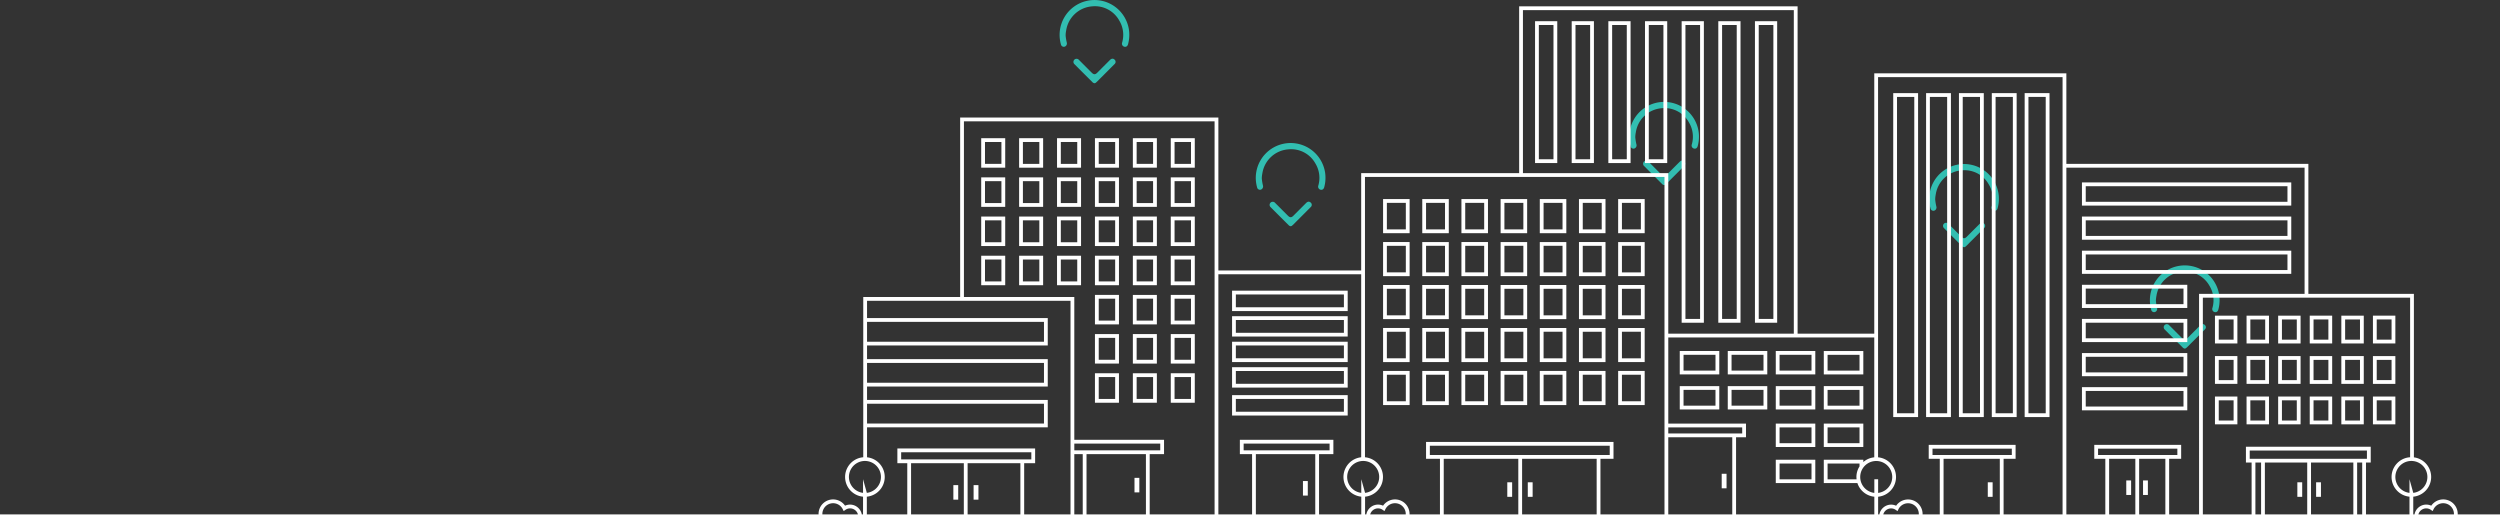 <svg xmlns="http://www.w3.org/2000/svg" xmlns:xlink="http://www.w3.org/1999/xlink" width="1325.347" height="274.722" viewBox="0 0 1325.347 274.722">
  <rect x="0" y="0" width="1325.347" height="274.722" fill="#333333" stroke="none"/>
  <defs>
    <clipPath id="clip-path">
      <rect id="Retângulo_3647" data-name="Retângulo 3647" width="36.954" height="44.123" fill="#32beb1"/>
    </clipPath>
  </defs>
  <g id="Grupo_3481" data-name="Grupo 3481" transform="translate(-401.685 -1781.5)">
    <g id="Grupo_3480" data-name="Grupo 3480" transform="translate(50 66.123)">
      <g id="Grupo_2420" data-name="Grupo 2420" transform="translate(348.42 882.182)">
        <g id="Grupo_2228" data-name="Grupo 2228" transform="translate(669 909)">
          <g id="Grupo_2140" data-name="Grupo 2140" clip-path="url(#clip-path)">
            <path id="Caminho_3496" data-name="Caminho 3496" d="M3.189,18.762a24.5,24.5,0,0,0,.62,3.81,1.785,1.785,0,0,1-1.177,2.183A1.567,1.567,0,0,1,.689,23.484a18.481,18.481,0,1,1,36.061-7.8,19.01,19.01,0,0,1-.442,7.693C36.014,24.494,35.277,25,34.3,24.759a1.662,1.662,0,0,1-1.144-2.185,14.7,14.7,0,0,0-1.528-11.68A14.733,14.733,0,0,0,17.362,3.358,15.071,15.071,0,0,0,3.483,16.145a14.576,14.576,0,0,0-.293,2.618" transform="translate(0 0.001)" fill="#32beb1"/>
            <path id="Caminho_3497" data-name="Caminho 3497" d="M50.333,179.869a1.908,1.908,0,0,1-1.22-.727q-4.7-4.651-9.358-9.347a1.644,1.644,0,1,1,2.321-2.317c1.615,1.591,3.207,3.206,4.81,4.809.687.687,1.371,1.377,2.065,2.057,1.024,1,1.807,1,2.82-.015q3.383-3.382,6.762-6.768c.807-.806,1.614-.911,2.313-.323a1.569,1.569,0,0,1,.094,2.525q-3.79,3.819-7.6,7.619c-.6.6-1.17,1.229-1.8,1.789-.317.281-.677.7-1.206.7" transform="translate(-31.852 -135.746)" fill="#32beb1"/>
          </g>
        </g>
      </g>
      <g id="Grupo_2427" data-name="Grupo 2427" transform="translate(244.42 806.377)">
        <g id="Grupo_2228-2" data-name="Grupo 2228" transform="translate(669 909)">
          <g id="Grupo_2140-2" data-name="Grupo 2140" clip-path="url(#clip-path)">
            <path id="Caminho_3496-2" data-name="Caminho 3496" d="M3.189,18.762a24.5,24.5,0,0,0,.62,3.81,1.785,1.785,0,0,1-1.177,2.183A1.567,1.567,0,0,1,.689,23.484a18.481,18.481,0,1,1,36.061-7.8,19.01,19.01,0,0,1-.442,7.693C36.014,24.494,35.277,25,34.3,24.759a1.662,1.662,0,0,1-1.144-2.185,14.7,14.7,0,0,0-1.528-11.68A14.733,14.733,0,0,0,17.362,3.358,15.071,15.071,0,0,0,3.483,16.145a14.576,14.576,0,0,0-.293,2.618" transform="translate(0 0.001)" fill="#32beb1"/>
            <path id="Caminho_3497-2" data-name="Caminho 3497" d="M50.333,179.869a1.908,1.908,0,0,1-1.22-.727q-4.7-4.651-9.358-9.347a1.644,1.644,0,1,1,2.321-2.317c1.615,1.591,3.207,3.206,4.81,4.809.687.687,1.371,1.377,2.065,2.057,1.024,1,1.807,1,2.82-.015q3.383-3.382,6.762-6.768c.807-.806,1.614-.911,2.313-.323a1.569,1.569,0,0,1,.094,2.525q-3.79,3.819-7.6,7.619c-.6.6-1.17,1.229-1.8,1.789-.317.281-.677.7-1.206.7" transform="translate(-31.852 -135.746)" fill="#32beb1"/>
          </g>
        </g>
      </g>
      <g id="Grupo_2428" data-name="Grupo 2428" transform="translate(546.42 860.377)">
        <g id="Grupo_2228-3" data-name="Grupo 2228" transform="translate(669 909)">
          <g id="Grupo_2140-3" data-name="Grupo 2140" clip-path="url(#clip-path)">
            <path id="Caminho_3496-3" data-name="Caminho 3496" d="M3.189,18.762a24.5,24.5,0,0,0,.62,3.81,1.785,1.785,0,0,1-1.177,2.183A1.567,1.567,0,0,1,.689,23.484a18.481,18.481,0,1,1,36.061-7.8,19.01,19.01,0,0,1-.442,7.693C36.014,24.494,35.277,25,34.3,24.759a1.662,1.662,0,0,1-1.144-2.185,14.7,14.7,0,0,0-1.528-11.68A14.733,14.733,0,0,0,17.362,3.358,15.071,15.071,0,0,0,3.483,16.145a14.576,14.576,0,0,0-.293,2.618" transform="translate(0 0.001)" fill="#32beb1"/>
            <path id="Caminho_3497-3" data-name="Caminho 3497" d="M50.333,179.869a1.908,1.908,0,0,1-1.22-.727q-4.7-4.651-9.358-9.347a1.644,1.644,0,1,1,2.321-2.317c1.615,1.591,3.207,3.206,4.81,4.809.687.687,1.371,1.377,2.065,2.057,1.024,1,1.807,1,2.82-.015q3.383-3.382,6.762-6.768c.807-.806,1.614-.911,2.313-.323a1.569,1.569,0,0,1,.094,2.525q-3.79,3.819-7.6,7.619c-.6.6-1.17,1.229-1.8,1.789-.317.281-.677.7-1.206.7" transform="translate(-31.852 -135.746)" fill="#32beb1"/>
          </g>
        </g>
      </g>
      <g id="Grupo_2429" data-name="Grupo 2429" transform="translate(705.42 893.316)">
        <g id="Grupo_2228-4" data-name="Grupo 2228" transform="translate(669 909)">
          <g id="Grupo_2140-4" data-name="Grupo 2140" clip-path="url(#clip-path)">
            <path id="Caminho_3496-4" data-name="Caminho 3496" d="M3.189,18.762a24.5,24.5,0,0,0,.62,3.81,1.785,1.785,0,0,1-1.177,2.183A1.567,1.567,0,0,1,.689,23.484a18.481,18.481,0,1,1,36.061-7.8,19.01,19.01,0,0,1-.442,7.693C36.014,24.494,35.277,25,34.3,24.759a1.662,1.662,0,0,1-1.144-2.185,14.7,14.7,0,0,0-1.528-11.68A14.733,14.733,0,0,0,17.362,3.358,15.071,15.071,0,0,0,3.483,16.145a14.576,14.576,0,0,0-.293,2.618" transform="translate(0 0.001)" fill="#32beb1"/>
            <path id="Caminho_3497-4" data-name="Caminho 3497" d="M50.333,179.869a1.908,1.908,0,0,1-1.22-.727q-4.7-4.651-9.358-9.347a1.644,1.644,0,1,1,2.321-2.317c1.615,1.591,3.207,3.206,4.81,4.809.687.687,1.371,1.377,2.065,2.057,1.024,1,1.807,1,2.82-.015q3.383-3.382,6.762-6.768c.807-.806,1.614-.911,2.313-.323a1.569,1.569,0,0,1,.094,2.525q-3.79,3.819-7.6,7.619c-.6.6-1.17,1.229-1.8,1.789-.317.281-.677.7-1.206.7" transform="translate(-31.852 -135.746)" fill="#32beb1"/>
          </g>
        </g>
      </g>
      <g id="Grupo_2430" data-name="Grupo 2430" transform="translate(822.42 947.06)">
        <g id="Grupo_2228-5" data-name="Grupo 2228" transform="translate(669 909)">
          <g id="Grupo_2140-5" data-name="Grupo 2140" clip-path="url(#clip-path)">
            <path id="Caminho_3496-5" data-name="Caminho 3496" d="M3.189,18.762a24.5,24.5,0,0,0,.62,3.81,1.785,1.785,0,0,1-1.177,2.183A1.567,1.567,0,0,1,.689,23.484a18.481,18.481,0,1,1,36.061-7.8,19.01,19.01,0,0,1-.442,7.693C36.014,24.494,35.277,25,34.3,24.759a1.662,1.662,0,0,1-1.144-2.185,14.7,14.7,0,0,0-1.528-11.68A14.733,14.733,0,0,0,17.362,3.358,15.071,15.071,0,0,0,3.483,16.145a14.576,14.576,0,0,0-.293,2.618" transform="translate(0 0.001)" fill="#32beb1"/>
            <path id="Caminho_3497-5" data-name="Caminho 3497" d="M50.333,179.869a1.908,1.908,0,0,1-1.22-.727q-4.7-4.651-9.358-9.347a1.644,1.644,0,1,1,2.321-2.317c1.615,1.591,3.207,3.206,4.81,4.809.687.687,1.371,1.377,2.065,2.057,1.024,1,1.807,1,2.82-.015q3.383-3.382,6.762-6.768c.807-.806,1.614-.911,2.313-.323a1.569,1.569,0,0,1,.094,2.525q-3.79,3.819-7.6,7.619c-.6.6-1.17,1.229-1.8,1.789-.317.281-.677.7-1.206.7" transform="translate(-31.852 -135.746)" fill="#32beb1"/>
          </g>
        </g>
      </g>
      <g id="Grupo_2424" data-name="Grupo 2424" transform="translate(763.685 1652.266)">
        <path id="Caminho_3806" data-name="Caminho 3806" d="M794.46,132.875H781.284V304.612H794.46ZM792.45,302.6h-9.156V134.885h9.156Z" transform="translate(-119.935 -20.398)" fill="#fff"/>
        <path id="Caminho_3807" data-name="Caminho 3807" d="M773.882,132.875H760.706V304.612h13.176ZM771.872,302.6h-9.156V134.885h9.156Z" transform="translate(-116.776 -20.398)" fill="#fff"/>
        <path id="Caminho_3808" data-name="Caminho 3808" d="M753.3,132.875H740.128V304.612H753.3ZM751.293,302.6h-9.156V134.885h9.156Z" transform="translate(-113.617 -20.398)" fill="#fff"/>
        <path id="Caminho_3809" data-name="Caminho 3809" d="M732.726,132.875H719.55V304.612h13.176ZM730.715,302.6H721.56V134.885h9.156Z" transform="translate(-110.458 -20.398)" fill="#fff"/>
        <path id="Caminho_3810" data-name="Caminho 3810" d="M712.147,132.875H698.971V304.612h13.176ZM710.137,302.6h-9.156V134.885h9.156Z" transform="translate(-107.299 -20.398)" fill="#fff"/>
        <path id="Caminho_3811" data-name="Caminho 3811" d="M1011.293,322.9H999.4v14.739h11.892Zm-2.01,12.73h-7.872V324.905h7.872Z" transform="translate(-153.418 -49.568)" fill="#fff"/>
        <path id="Caminho_3812" data-name="Caminho 3812" d="M979.614,337.634h11.892V322.9H979.614Zm2.01-12.729H989.5v10.719h-7.872Z" transform="translate(-150.381 -49.568)" fill="#fff"/>
        <path id="Caminho_3813" data-name="Caminho 3813" d="M959.827,337.634h11.892V322.9H959.827Zm2.01-12.729h7.872v10.719h-7.872Z" transform="translate(-147.343 -49.568)" fill="#fff"/>
        <path id="Caminho_3814" data-name="Caminho 3814" d="M940.04,337.634h11.892V322.9H940.04Zm2.01-12.729h7.872v10.719H942.05Z" transform="translate(-144.306 -49.568)" fill="#fff"/>
        <path id="Caminho_3815" data-name="Caminho 3815" d="M920.253,337.634h11.892V322.9H920.253Zm2.01-12.729h7.872v10.719h-7.872Z" transform="translate(-141.268 -49.568)" fill="#fff"/>
        <path id="Caminho_3816" data-name="Caminho 3816" d="M900.467,337.634h11.892V322.9H900.467Zm2.01-12.729h7.872v10.719h-7.872Z" transform="translate(-138.231 -49.568)" fill="#fff"/>
        <path id="Caminho_3817" data-name="Caminho 3817" d="M1011.293,297.568H999.4v14.739h11.892Zm-2.01,12.729h-7.872v-10.72h7.872Z" transform="translate(-153.418 -45.68)" fill="#fff"/>
        <path id="Caminho_3818" data-name="Caminho 3818" d="M979.614,312.307h11.892V297.568H979.614Zm2.01-12.73H989.5V310.3h-7.872Z" transform="translate(-150.381 -45.68)" fill="#fff"/>
        <path id="Caminho_3819" data-name="Caminho 3819" d="M959.827,312.307h11.892V297.568H959.827Zm2.01-12.73h7.872V310.3h-7.872Z" transform="translate(-147.343 -45.68)" fill="#fff"/>
        <path id="Caminho_3820" data-name="Caminho 3820" d="M940.04,312.307h11.892V297.568H940.04Zm2.01-12.73h7.872V310.3H942.05Z" transform="translate(-144.306 -45.68)" fill="#fff"/>
        <path id="Caminho_3821" data-name="Caminho 3821" d="M920.253,312.307h11.892V297.568H920.253Zm2.01-12.73h7.872V310.3h-7.872Z" transform="translate(-141.268 -45.68)" fill="#fff"/>
        <path id="Caminho_3822" data-name="Caminho 3822" d="M900.467,312.307h11.892V297.568H900.467Zm2.01-12.73h7.872V310.3h-7.872Z" transform="translate(-138.231 -45.68)" fill="#fff"/>
        <path id="Caminho_3823" data-name="Caminho 3823" d="M1011.293,272.241H999.4V286.98h11.892Zm-2.01,12.73h-7.872v-10.72h7.872Z" transform="translate(-153.418 -41.792)" fill="#fff"/>
        <path id="Caminho_3824" data-name="Caminho 3824" d="M979.614,286.98h11.892V272.241H979.614Zm2.01-12.73H989.5v10.72h-7.872Z" transform="translate(-150.381 -41.792)" fill="#fff"/>
        <path id="Caminho_3825" data-name="Caminho 3825" d="M959.827,286.98h11.892V272.241H959.827Zm2.01-12.73h7.872v10.72h-7.872Z" transform="translate(-147.343 -41.792)" fill="#fff"/>
        <path id="Caminho_3826" data-name="Caminho 3826" d="M940.04,286.98h11.892V272.241H940.04Zm2.01-12.73h7.872v10.72H942.05Z" transform="translate(-144.306 -41.792)" fill="#fff"/>
        <path id="Caminho_3827" data-name="Caminho 3827" d="M920.253,286.98h11.892V272.241H920.253Zm2.01-12.73h7.872v10.72h-7.872Z" transform="translate(-141.268 -41.792)" fill="#fff"/>
        <path id="Caminho_3828" data-name="Caminho 3828" d="M900.467,286.98h11.892V272.241H900.467Zm2.01-12.73h7.872v10.72h-7.872Z" transform="translate(-138.231 -41.792)" fill="#fff"/>
        <path id="Caminho_3829" data-name="Caminho 3829" d="M817.164,329.307H873.01V317.024H817.164Zm2.01-10.273H871V327.3H819.174Z" transform="translate(-125.443 -48.666)" fill="#fff"/>
        <path id="Caminho_3830" data-name="Caminho 3830" d="M817.164,307.938H873.01V295.655H817.164Zm2.01-10.274H871v8.263H819.174Z" transform="translate(-125.443 -45.386)" fill="#fff"/>
        <path id="Caminho_3831" data-name="Caminho 3831" d="M817.164,286.568H873.01V274.285H817.164Zm2.01-10.273H871v8.263H819.174Z" transform="translate(-125.443 -42.105)" fill="#fff"/>
        <path id="Caminho_3832" data-name="Caminho 3832" d="M817.164,265.2H873.01V252.915H817.164Zm2.01-10.273H871v8.263H819.174Z" transform="translate(-125.443 -38.825)" fill="#fff"/>
        <path id="Caminho_3833" data-name="Caminho 3833" d="M817.164,243.828H928.129V231.545H817.164Zm2.01-10.273H926.119v8.263H819.174Z" transform="translate(-125.443 -35.544)" fill="#fff"/>
        <path id="Caminho_3834" data-name="Caminho 3834" d="M817.164,222.459H928.129V210.176H817.164Zm2.01-10.274H926.119v8.263H819.174Z" transform="translate(-125.443 -32.264)" fill="#fff"/>
        <path id="Caminho_3835" data-name="Caminho 3835" d="M817.164,201.089H928.129V188.806H817.164Zm2.01-10.274H926.119v8.263H819.174Z" transform="translate(-125.443 -28.984)" fill="#fff"/>
        <path id="Caminho_3836" data-name="Caminho 3836" d="M540.764,306.868h-14.07v18.089h14.07Zm-2.01,16.079H528.7v-14.07h10.049Z" transform="translate(-80.853 -47.107)" fill="#fff"/>
        <path id="Caminho_3837" data-name="Caminho 3837" d="M516.228,306.868h-14.07v18.089h14.07Zm-2.01,16.079H504.168v-14.07h10.049Z" transform="translate(-77.086 -47.107)" fill="#fff"/>
        <path id="Caminho_3838" data-name="Caminho 3838" d="M491.691,306.868H477.622v18.089h14.069Zm-2.01,16.079H479.632v-14.07h10.049Z" transform="translate(-73.32 -47.107)" fill="#fff"/>
        <path id="Caminho_3839" data-name="Caminho 3839" d="M467.156,306.868H453.086v18.089h14.069Zm-2.01,16.079H455.1v-14.07h10.05Z" transform="translate(-69.553 -47.107)" fill="#fff"/>
        <path id="Caminho_3840" data-name="Caminho 3840" d="M442.62,306.868h-14.07v18.089h14.07Zm-2.01,16.079h-10.05v-14.07h10.05Z" transform="translate(-65.787 -47.107)" fill="#fff"/>
        <path id="Caminho_3841" data-name="Caminho 3841" d="M418.085,306.868H404.015v18.089h14.069Zm-2.01,16.079H406.025v-14.07h10.049Z" transform="translate(-62.02 -47.107)" fill="#fff"/>
        <path id="Caminho_3842" data-name="Caminho 3842" d="M393.549,306.868h-14.07v18.089h14.07Zm-2.01,16.079h-10.05v-14.07h10.05Z" transform="translate(-58.254 -47.107)" fill="#fff"/>
        <path id="Caminho_3843" data-name="Caminho 3843" d="M540.764,279.958h-14.07v18.089h14.07Zm-2.01,16.079H528.7v-14.07h10.049Z" transform="translate(-80.853 -42.976)" fill="#fff"/>
        <path id="Caminho_3844" data-name="Caminho 3844" d="M516.228,279.958h-14.07v18.089h14.07Zm-2.01,16.079H504.168v-14.07h10.049Z" transform="translate(-77.086 -42.976)" fill="#fff"/>
        <path id="Caminho_3845" data-name="Caminho 3845" d="M491.691,279.958H477.622v18.089h14.069Zm-2.01,16.079H479.632v-14.07h10.049Z" transform="translate(-73.32 -42.976)" fill="#fff"/>
        <path id="Caminho_3846" data-name="Caminho 3846" d="M467.156,279.958H453.086v18.089h14.069Zm-2.01,16.079H455.1v-14.07h10.05Z" transform="translate(-69.553 -42.976)" fill="#fff"/>
        <path id="Caminho_3847" data-name="Caminho 3847" d="M442.62,279.958h-14.07v18.089h14.07Zm-2.01,16.079h-10.05v-14.07h10.05Z" transform="translate(-65.787 -42.976)" fill="#fff"/>
        <path id="Caminho_3848" data-name="Caminho 3848" d="M418.085,279.958H404.015v18.089h14.069Zm-2.01,16.079H406.025v-14.07h10.049Z" transform="translate(-62.02 -42.976)" fill="#fff"/>
        <path id="Caminho_3849" data-name="Caminho 3849" d="M393.549,279.958h-14.07v18.089h14.07Zm-2.01,16.079h-10.05v-14.07h10.05Z" transform="translate(-58.254 -42.976)" fill="#fff"/>
        <path id="Caminho_3850" data-name="Caminho 3850" d="M540.764,253.048h-14.07v18.089h14.07Zm-2.01,16.079H528.7v-14.07h10.049Z" transform="translate(-80.853 -38.845)" fill="#fff"/>
        <path id="Caminho_3851" data-name="Caminho 3851" d="M516.228,253.048h-14.07v18.089h14.07Zm-2.01,16.079H504.168v-14.07h10.049Z" transform="translate(-77.086 -38.845)" fill="#fff"/>
        <path id="Caminho_3852" data-name="Caminho 3852" d="M491.691,253.048H477.622v18.089h14.069Zm-2.01,16.079H479.632v-14.07h10.049Z" transform="translate(-73.32 -38.845)" fill="#fff"/>
        <path id="Caminho_3853" data-name="Caminho 3853" d="M467.156,253.048H453.086v18.089h14.069Zm-2.01,16.079H455.1v-14.07h10.05Z" transform="translate(-69.553 -38.845)" fill="#fff"/>
        <path id="Caminho_3854" data-name="Caminho 3854" d="M442.62,253.048h-14.07v18.089h14.07Zm-2.01,16.079h-10.05v-14.07h10.05Z" transform="translate(-65.787 -38.845)" fill="#fff"/>
        <path id="Caminho_3855" data-name="Caminho 3855" d="M418.085,253.048H404.015v18.089h14.069Zm-2.01,16.079H406.025v-14.07h10.049Z" transform="translate(-62.02 -38.845)" fill="#fff"/>
        <path id="Caminho_3856" data-name="Caminho 3856" d="M393.549,253.048h-14.07v18.089h14.07Zm-2.01,16.079h-10.05v-14.07h10.05Z" transform="translate(-58.254 -38.845)" fill="#fff"/>
        <path id="Caminho_3857" data-name="Caminho 3857" d="M540.764,226.137h-14.07v18.089h14.07Zm-2.01,16.08H528.7v-14.07h10.049Z" transform="translate(-80.853 -34.714)" fill="#fff"/>
        <path id="Caminho_3858" data-name="Caminho 3858" d="M516.228,226.137h-14.07v18.089h14.07Zm-2.01,16.08H504.168v-14.07h10.049Z" transform="translate(-77.086 -34.714)" fill="#fff"/>
        <path id="Caminho_3859" data-name="Caminho 3859" d="M491.691,226.137H477.622v18.089h14.069Zm-2.01,16.08H479.632v-14.07h10.049Z" transform="translate(-73.32 -34.714)" fill="#fff"/>
        <path id="Caminho_3860" data-name="Caminho 3860" d="M467.156,226.137H453.086v18.089h14.069Zm-2.01,16.08H455.1v-14.07h10.05Z" transform="translate(-69.553 -34.714)" fill="#fff"/>
        <path id="Caminho_3861" data-name="Caminho 3861" d="M442.62,226.137h-14.07v18.089h14.07Zm-2.01,16.08h-10.05v-14.07h10.05Z" transform="translate(-65.787 -34.714)" fill="#fff"/>
        <path id="Caminho_3862" data-name="Caminho 3862" d="M418.085,226.137H404.015v18.089h14.069Zm-2.01,16.08H406.025v-14.07h10.049Z" transform="translate(-62.02 -34.714)" fill="#fff"/>
        <path id="Caminho_3863" data-name="Caminho 3863" d="M393.549,226.137h-14.07v18.089h14.07Zm-2.01,16.08h-10.05v-14.07h10.05Z" transform="translate(-58.254 -34.714)" fill="#fff"/>
        <path id="Caminho_3864" data-name="Caminho 3864" d="M540.764,199.227h-14.07v18.09h14.07Zm-2.01,16.08H528.7v-14.07h10.049Z" transform="translate(-80.853 -30.583)" fill="#fff"/>
        <path id="Caminho_3865" data-name="Caminho 3865" d="M516.228,199.227h-14.07v18.09h14.07Zm-2.01,16.08H504.168v-14.07h10.049Z" transform="translate(-77.086 -30.583)" fill="#fff"/>
        <path id="Caminho_3866" data-name="Caminho 3866" d="M491.691,199.227H477.622v18.09h14.069Zm-2.01,16.08H479.632v-14.07h10.049Z" transform="translate(-73.32 -30.583)" fill="#fff"/>
        <path id="Caminho_3867" data-name="Caminho 3867" d="M467.156,199.227H453.086v18.09h14.069Zm-2.01,16.08H455.1v-14.07h10.05Z" transform="translate(-69.553 -30.583)" fill="#fff"/>
        <path id="Caminho_3868" data-name="Caminho 3868" d="M442.62,199.227h-14.07v18.09h14.07Zm-2.01,16.08h-10.05v-14.07h10.05Z" transform="translate(-65.787 -30.583)" fill="#fff"/>
        <path id="Caminho_3869" data-name="Caminho 3869" d="M418.085,199.227H404.015v18.09h14.069Zm-2.01,16.08H406.025v-14.07h10.049Z" transform="translate(-62.02 -30.583)" fill="#fff"/>
        <path id="Caminho_3870" data-name="Caminho 3870" d="M393.549,199.227h-14.07v18.09h14.07Zm-2.01,16.08h-10.05v-14.07h10.05Z" transform="translate(-58.254 -30.583)" fill="#fff"/>
        <path id="Caminho_3871" data-name="Caminho 3871" d="M624.151,87.828H612.37V247.672h11.781Zm-2.01,157.834H614.38V89.838h7.761Z" transform="translate(-94.005 -13.482)" fill="#fff"/>
        <path id="Caminho_3872" data-name="Caminho 3872" d="M601.2,87.828H589.417V247.672H601.2Zm-2.01,157.834h-7.761V89.838h7.761Z" transform="translate(-90.481 -13.482)" fill="#fff"/>
        <path id="Caminho_3873" data-name="Caminho 3873" d="M578.246,87.828H566.465V247.672h11.781Zm-2.01,157.834h-7.761V89.838h7.761Z" transform="translate(-86.958 -13.482)" fill="#fff"/>
        <path id="Caminho_3874" data-name="Caminho 3874" d="M543.512,163.032h11.781v-75.2H543.512Zm2.01-73.194h7.761v71.185h-7.761Z" transform="translate(-83.435 -13.482)" fill="#fff"/>
        <path id="Caminho_3875" data-name="Caminho 3875" d="M520.56,163.032h11.781v-75.2H520.56Zm2.01-73.194h7.761v71.185H522.57Z" transform="translate(-79.911 -13.482)" fill="#fff"/>
        <path id="Caminho_3876" data-name="Caminho 3876" d="M497.607,163.032h11.78v-75.2h-11.78Zm2.01-73.194h7.761v71.185h-7.761Z" transform="translate(-76.388 -13.482)" fill="#fff"/>
        <path id="Caminho_3877" data-name="Caminho 3877" d="M474.654,163.032h11.78v-75.2h-11.78Zm2.01-73.194h7.761v71.185h-7.761Z" transform="translate(-72.864 -13.482)" fill="#fff"/>
        <path id="Caminho_3878" data-name="Caminho 3878" d="M259.242,308.318h-12.73v15.633h12.73Zm-2.01,13.623h-8.71V310.328h8.71Z" transform="translate(-37.842 -47.33)" fill="#fff"/>
        <path id="Caminho_3879" data-name="Caminho 3879" d="M235.5,308.318h-12.73v15.633H235.5Zm-2.01,13.623h-8.71V310.328h8.71Z" transform="translate(-34.197 -47.33)" fill="#fff"/>
        <path id="Caminho_3880" data-name="Caminho 3880" d="M211.754,308.318h-12.73v15.633h12.73Zm-2.01,13.623h-8.71V310.328h8.71Z" transform="translate(-30.552 -47.33)" fill="#fff"/>
        <path id="Caminho_3881" data-name="Caminho 3881" d="M259.242,283.783h-12.73v15.633h12.73Zm-2.01,13.623h-8.71V285.793h8.71Z" transform="translate(-37.842 -43.563)" fill="#fff"/>
        <path id="Caminho_3882" data-name="Caminho 3882" d="M235.5,283.783h-12.73v15.633H235.5Zm-2.01,13.623h-8.71V285.793h8.71Z" transform="translate(-34.197 -43.563)" fill="#fff"/>
        <path id="Caminho_3883" data-name="Caminho 3883" d="M211.754,283.783h-12.73v15.633h12.73Zm-2.01,13.623h-8.71V285.793h8.71Z" transform="translate(-30.552 -43.563)" fill="#fff"/>
        <path id="Caminho_3884" data-name="Caminho 3884" d="M259.242,259.247h-12.73V274.88h12.73Zm-2.01,13.623h-8.71V261.257h8.71Z" transform="translate(-37.842 -39.797)" fill="#fff"/>
        <path id="Caminho_3885" data-name="Caminho 3885" d="M235.5,259.247h-12.73V274.88H235.5Zm-2.01,13.623h-8.71V261.257h8.71Z" transform="translate(-34.197 -39.797)" fill="#fff"/>
        <path id="Caminho_3886" data-name="Caminho 3886" d="M211.754,259.247h-12.73V274.88h12.73Zm-2.01,13.623h-8.71V261.257h8.71Z" transform="translate(-30.552 -39.797)" fill="#fff"/>
        <path id="Caminho_3887" data-name="Caminho 3887" d="M259.242,234.711h-12.73v15.633h12.73Zm-2.01,13.623h-8.71V236.721h8.71Z" transform="translate(-37.842 -36.03)" fill="#fff"/>
        <path id="Caminho_3888" data-name="Caminho 3888" d="M235.5,234.711h-12.73v15.633H235.5Zm-2.01,13.623h-8.71V236.721h8.71Z" transform="translate(-34.197 -36.03)" fill="#fff"/>
        <path id="Caminho_3889" data-name="Caminho 3889" d="M211.754,234.711h-12.73v15.633h12.73Zm-2.01,13.623h-8.71V236.721h8.71Z" transform="translate(-30.552 -36.03)" fill="#fff"/>
        <path id="Caminho_3890" data-name="Caminho 3890" d="M188.01,234.711H175.28v15.633h12.73ZM186,248.334h-8.71V236.721H186Z" transform="translate(-26.907 -36.03)" fill="#fff"/>
        <path id="Caminho_3891" data-name="Caminho 3891" d="M164.265,234.711h-12.73v15.633h12.73Zm-2.01,13.623h-8.71V236.721h8.71Z" transform="translate(-23.262 -36.03)" fill="#fff"/>
        <path id="Caminho_3892" data-name="Caminho 3892" d="M140.521,234.711h-12.73v15.633h12.73Zm-2.01,13.623H129.8V236.721h8.71Z" transform="translate(-19.617 -36.03)" fill="#fff"/>
        <path id="Caminho_3893" data-name="Caminho 3893" d="M259.242,210.176h-12.73v15.633h12.73Zm-2.01,13.623h-8.71V212.186h8.71Z" transform="translate(-37.842 -32.264)" fill="#fff"/>
        <path id="Caminho_3894" data-name="Caminho 3894" d="M235.5,210.176h-12.73v15.633H235.5Zm-2.01,13.623h-8.71V212.186h8.71Z" transform="translate(-34.197 -32.264)" fill="#fff"/>
        <path id="Caminho_3895" data-name="Caminho 3895" d="M211.754,210.176h-12.73v15.633h12.73Zm-2.01,13.623h-8.71V212.186h8.71Z" transform="translate(-30.552 -32.264)" fill="#fff"/>
        <path id="Caminho_3896" data-name="Caminho 3896" d="M188.01,210.176H175.28v15.633h12.73ZM186,223.8h-8.71V212.186H186Z" transform="translate(-26.907 -32.264)" fill="#fff"/>
        <path id="Caminho_3897" data-name="Caminho 3897" d="M164.265,210.176h-12.73v15.633h12.73Zm-2.01,13.623h-8.71V212.186h8.71Z" transform="translate(-23.262 -32.264)" fill="#fff"/>
        <path id="Caminho_3898" data-name="Caminho 3898" d="M140.521,210.176h-12.73v15.633h12.73Zm-2.01,13.623H129.8V212.186h8.71Z" transform="translate(-19.617 -32.264)" fill="#fff"/>
        <path id="Caminho_3899" data-name="Caminho 3899" d="M259.242,185.64h-12.73v15.633h12.73Zm-2.01,13.623h-8.71V187.65h8.71Z" transform="translate(-37.842 -28.498)" fill="#fff"/>
        <path id="Caminho_3900" data-name="Caminho 3900" d="M235.5,185.64h-12.73v15.633H235.5Zm-2.01,13.623h-8.71V187.65h8.71Z" transform="translate(-34.197 -28.498)" fill="#fff"/>
        <path id="Caminho_3901" data-name="Caminho 3901" d="M211.754,185.64h-12.73v15.633h12.73Zm-2.01,13.623h-8.71V187.65h8.71Z" transform="translate(-30.552 -28.498)" fill="#fff"/>
        <path id="Caminho_3902" data-name="Caminho 3902" d="M188.01,185.64H175.28v15.633h12.73ZM186,199.263h-8.71V187.65H186Z" transform="translate(-26.907 -28.498)" fill="#fff"/>
        <path id="Caminho_3903" data-name="Caminho 3903" d="M164.265,185.64h-12.73v15.633h12.73Zm-2.01,13.623h-8.71V187.65h8.71Z" transform="translate(-23.262 -28.498)" fill="#fff"/>
        <path id="Caminho_3904" data-name="Caminho 3904" d="M140.521,185.64h-12.73v15.633h12.73Zm-2.01,13.623H129.8V187.65h8.71Z" transform="translate(-19.617 -28.498)" fill="#fff"/>
        <path id="Caminho_3905" data-name="Caminho 3905" d="M259.242,161.105h-12.73v15.633h12.73Zm-2.01,13.623h-8.71V163.115h8.71Z" transform="translate(-37.842 -24.731)" fill="#fff"/>
        <path id="Caminho_3906" data-name="Caminho 3906" d="M235.5,161.105h-12.73v15.633H235.5Zm-2.01,13.623h-8.71V163.115h8.71Z" transform="translate(-34.197 -24.731)" fill="#fff"/>
        <path id="Caminho_3907" data-name="Caminho 3907" d="M211.754,161.105h-12.73v15.633h12.73Zm-2.01,13.623h-8.71V163.115h8.71Z" transform="translate(-30.552 -24.731)" fill="#fff"/>
        <path id="Caminho_3908" data-name="Caminho 3908" d="M188.01,161.105H175.28v15.633h12.73ZM186,174.728h-8.71V163.115H186Z" transform="translate(-26.907 -24.731)" fill="#fff"/>
        <path id="Caminho_3909" data-name="Caminho 3909" d="M164.265,161.105h-12.73v15.633h12.73Zm-2.01,13.623h-8.71V163.115h8.71Z" transform="translate(-23.262 -24.731)" fill="#fff"/>
        <path id="Caminho_3910" data-name="Caminho 3910" d="M140.521,161.105h-12.73v15.633h12.73Zm-2.01,13.623H129.8V163.115h8.71Z" transform="translate(-19.617 -24.731)" fill="#fff"/>
        <path id="Caminho_3911" data-name="Caminho 3911" d="M346.2,304.531H284.9v10.8h61.3Zm-2.01,8.79H286.908v-6.78h57.283Z" transform="translate(-43.735 -46.749)" fill="#fff"/>
        <path id="Caminho_3912" data-name="Caminho 3912" d="M346.2,322.038H284.9v10.8h61.3Zm-2.01,8.789H286.908v-6.779h57.283Z" transform="translate(-43.735 -49.436)" fill="#fff"/>
        <path id="Caminho_3913" data-name="Caminho 3913" d="M346.2,288.557H284.9v10.8h61.3Zm-2.01,8.79H286.908v-6.78h57.283Z" transform="translate(-43.735 -44.296)" fill="#fff"/>
        <path id="Caminho_3914" data-name="Caminho 3914" d="M346.2,272.583H284.9v10.8h61.3Zm-2.01,8.79H286.908v-6.78h57.283Z" transform="translate(-43.735 -41.844)" fill="#fff"/>
        <path id="Caminho_3915" data-name="Caminho 3915" d="M346.2,256.609H284.9v10.8h61.3Zm-2.01,8.79H286.908v-6.78h57.283Z" transform="translate(-43.735 -39.392)" fill="#fff"/>
        <path id="Caminho_3916" data-name="Caminho 3916" d="M676.439,294.4H655.484V306.8h20.955Zm-2.01,10.385H657.494v-8.375h16.935Z" transform="translate(-100.623 -45.194)" fill="#fff"/>
        <path id="Caminho_3917" data-name="Caminho 3917" d="M625.415,306.8H646.37V294.4H625.415Zm2.01-10.385H644.36v8.375H627.425Z" transform="translate(-96.007 -45.194)" fill="#fff"/>
        <path id="Caminho_3918" data-name="Caminho 3918" d="M595.347,306.8H616.3V294.4H595.347Zm2.01-10.385h16.935v8.375H597.357Z" transform="translate(-91.392 -45.194)" fill="#fff"/>
        <path id="Caminho_3919" data-name="Caminho 3919" d="M565.278,306.8h20.955V294.4H565.278Zm2.01-10.385h16.935v8.375H567.288Z" transform="translate(-86.776 -45.194)" fill="#fff"/>
        <path id="Caminho_3920" data-name="Caminho 3920" d="M676.439,316.365H655.484v12.394h20.955Zm-2.01,10.385H657.494v-8.375h16.935Z" transform="translate(-100.623 -48.565)" fill="#fff"/>
        <path id="Caminho_3921" data-name="Caminho 3921" d="M625.415,328.76H646.37V316.366H625.415Zm2.01-10.385H644.36v8.374H627.425Z" transform="translate(-96.007 -48.565)" fill="#fff"/>
        <path id="Caminho_3922" data-name="Caminho 3922" d="M595.347,328.76H616.3V316.366H595.347Zm2.01-10.385h16.935v8.374H597.357Z" transform="translate(-91.392 -48.565)" fill="#fff"/>
        <path id="Caminho_3923" data-name="Caminho 3923" d="M565.278,328.76h20.955V316.366H565.278Zm2.01-10.385h16.935v8.374H567.288Z" transform="translate(-86.776 -48.565)" fill="#fff"/>
        <path id="Caminho_3924" data-name="Caminho 3924" d="M676.439,339.846H655.484V352.24h20.955Zm-2.01,10.385H657.494v-8.375h16.935Z" transform="translate(-100.623 -52.17)" fill="#fff"/>
        <path id="Caminho_3925" data-name="Caminho 3925" d="M625.415,352.24H646.37V339.846H625.415Zm2.01-10.385H644.36v8.374H627.425Z" transform="translate(-96.007 -52.17)" fill="#fff"/>
        <path id="Caminho_3926" data-name="Caminho 3926" d="M625.415,374.863H646.37V362.469H625.415Zm2.01-10.385H644.36v8.374H627.425Z" transform="translate(-96.007 -55.643)" fill="#fff"/>
        <g id="Grupo_2423" data-name="Grupo 2423">
          <g id="Grupo_2426" data-name="Grupo 2426">
            <path id="Caminho_3941" data-name="Caminho 3941" d="M907.621,347.857H890.929c0-.074.01-.15.01-.223a7.7,7.7,0,0,0-14.039-4.376,6.272,6.272,0,0,0-2.667-.592,6.343,6.343,0,0,0-6.2,5.192h-.67v-9.382a10.49,10.49,0,0,0,.338-20.847V230.947H811.76v-68.9H683.46V114.037H581.624V252.051H540.977V78.528H393.361v88.436H309.615v51.588H233.907V137.486H97.009v95.136H45.644v84.956a10.491,10.491,0,0,0-.113,20.9v9.382h-.67a6.342,6.342,0,0,0-6.2-5.192,6.267,6.267,0,0,0-2.667.592,7.7,7.7,0,0,0-14.041,4.376c0,.074.008.15.011.223H-412v2.01H584.21v.021h22.745l0-.021H913.347v-2.01Zm-872.809,0H23.973c0-.074,0-.149,0-.223a5.691,5.691,0,0,1,10.775-2.56l.522,1.033.949-.662a4.272,4.272,0,0,1,2.451-.77,4.326,4.326,0,0,1,4.146,3.183ZM395.371,80.538h143.6V252.051H472.418V166.964H395.371ZM47.654,245.8h93.8v10.518h-93.8Zm0,21.762h93.8v10.518h-93.8Zm0,21.631h93.8V299.71h-93.8Zm-2.122,47.259a8.487,8.487,0,1,1,2.01,0l-2.01-7.241Zm53.43,11.406H70.991V320.723H98.962ZM68.98,318.714H65.743v-3.8h69.007v3.8H68.98Zm59.963,29.144H100.972V320.723h27.971Zm26.577-39.529v39.529H130.954V320.723h5.806v-7.816H63.732v7.816H68.98v27.134H47.541v-9.382a10.494,10.494,0,0,0,.113-20.881V301.72H143.46V287.183H47.654v-7.094H143.46V265.552H47.654v-7.226H143.46V243.788H47.654v-9.156H155.521ZM162,347.857H157.53V315.922H162Zm-4.465-33.946v-3.572h45.557v3.572H157.53Zm37.964,33.946H164.006V315.922h31.489Zm36.4,0H197.5V315.922H205.1v-7.593H157.53V232.622H99.019V139.5H231.9Zm53.373,0H253.782V315.922h31.489Zm-33.5-33.946h-4.466v-3.572h45.558v3.572H251.772Zm57.9,33.946H287.28V315.922h7.594v-7.593H245.3v7.593h6.476v31.936H233.907v-127.3h75.708v97.025a10.5,10.5,0,0,0,.058,20.889Zm0-11.406a8.487,8.487,0,1,1,2.01,0l-2.01-7.241Zm23.569,11.406H314.4a4.325,4.325,0,0,1,4.146-3.183,4.271,4.271,0,0,1,2.451.77l.949.662.522-1.033a5.691,5.691,0,0,1,10.775,2.56c0,.074,0,.149,0,.223m59.671,0H353.384V318.378h39.529Zm-41.538-31.489h-5.36v-4.913h95.36v4.913h-90Zm83.077,31.489H394.923V318.378h39.529Zm35.957-48.126v48.126H436.461V318.378h6.923v-8.933h-99.38v8.933h7.37v29.479H335.246c0-.074.011-.15.011-.223a7.7,7.7,0,0,0-14.04-4.376,6.272,6.272,0,0,0-2.667-.592,6.343,6.343,0,0,0-6.2,5.192h-.67v-9.382a10.492,10.492,0,0,0-.058-20.895V168.975H470.409Zm35.932,48.126H472.418V306.989h33.923Zm-33.922-42.878v-3.238H511.61v3.238H472.418Zm109.24,42.878H508.351V306.989h5.269v-7.258h-41.2v-45.67H581.624v63.546a10.444,10.444,0,0,0-5.832,2.528l.025-.023v-1.231H554.861v12.394h17.823a10.515,10.515,0,0,0,8.974,7.221Zm-9.414-18.591H556.871v-8.375h16.935v1.539a10.288,10.288,0,0,0-1.562,6.837m9.414,7.205a8.487,8.487,0,1,1,2.01,0v-7.241h-2.01Zm23.569,11.385H586.4a4.324,4.324,0,0,1,4.139-3.162,4.271,4.271,0,0,1,2.451.77l.95.661.521-1.032a5.691,5.691,0,0,1,10.775,2.56c0,.067,0,.135,0,.2m42.947,0H618.359V318.378h29.814ZM616.35,316.369H612.5v-3.35h42.041v3.35H616.35Zm65.1,31.489H650.183V318.378h6.365v-7.37H610.487v7.37h5.863v29.479h-9.118c0-.067.01-.136.01-.2a7.7,7.7,0,0,0-14.04-4.376,6.259,6.259,0,0,0-2.667-.593,6.343,6.343,0,0,0-6.194,5.171h-.673V338.5a10.493,10.493,0,0,0-.034-20.893V116.047H681.45Zm38.578,0h-13.9V318.378h13.9Zm-15.911-31.489h-3.852v-3.35H742.3v3.35H704.116Zm31.824,31.489h-13.9V318.378h13.9Zm17.867,0H737.95V318.378h6.365v-7.37H698.254v7.37h5.863v29.479H683.46v-183.8H809.75v66.892H753.807Zm32.884,0h-3.015V320.389h3.015Zm-6.03-29.479v-4.354H842.8v4.354h-62.14Zm30.483,29.479H788.7V320.389h22.444Zm24.454,0H813.154V320.389H835.6Zm4.69,0h-2.68V320.389h2.68Zm25.069,0H842.3V320.389h2.512v-8.375h-66.16v8.375h3.015v27.469H755.817v-114.9H865.694v84.611a10.488,10.488,0,0,0-.337,20.908Zm0-11.406a8.487,8.487,0,1,1,2.009,0l-2.009-7.241Zm23.569,11.406H870.087a4.325,4.325,0,0,1,4.146-3.183,4.271,4.271,0,0,1,2.451.77l.949.662.521-1.033a5.692,5.692,0,0,1,10.777,2.56q0,.112-.005.223" transform="translate(0 -12.055)" fill="#fff"/>
            <rect id="Retângulo_4666" data-name="Retângulo 4666" width="2.568" height="7.705" transform="translate(815.862 318.794)" fill="#fff"/>
            <rect id="Retângulo_4667" data-name="Retângulo 4667" width="2.568" height="7.705" transform="translate(805.915 318.794)" fill="#fff"/>
            <rect id="Retângulo_4668" data-name="Retângulo 4668" width="2.568" height="7.705" transform="translate(724.109 317.81)" fill="#fff"/>
            <rect id="Retângulo_4669" data-name="Retângulo 4669" width="2.568" height="7.705" transform="translate(715.221 317.81)" fill="#fff"/>
            <rect id="Retângulo_4670" data-name="Retângulo 4670" width="2.568" height="7.705" transform="translate(641.799 318.794)" fill="#fff"/>
            <rect id="Retângulo_4671" data-name="Retângulo 4671" width="2.568" height="7.705" transform="translate(397.938 318.794)" fill="#fff"/>
            <rect id="Retângulo_4672" data-name="Retângulo 4672" width="2.568" height="7.705" transform="translate(500.741 314.279)" fill="#fff"/>
            <rect id="Retângulo_4673" data-name="Retângulo 4673" width="2.568" height="7.705" transform="translate(387.075 318.794)" fill="#fff"/>
            <rect id="Retângulo_4674" data-name="Retângulo 4674" width="2.568" height="7.705" transform="translate(278.744 318.131)" fill="#fff"/>
            <rect id="Retângulo_4675" data-name="Retângulo 4675" width="2.568" height="7.705" transform="translate(189.439 316.438)" fill="#fff"/>
            <rect id="Retângulo_4676" data-name="Retângulo 4676" width="2.568" height="7.705" transform="translate(104.139 320.291)" fill="#fff"/>
            <rect id="Retângulo_4677" data-name="Retângulo 4677" width="2.568" height="7.705" transform="translate(93.417 320.291)" fill="#fff"/>
          </g>
        </g>
      </g>
    </g>
  </g>
</svg>
